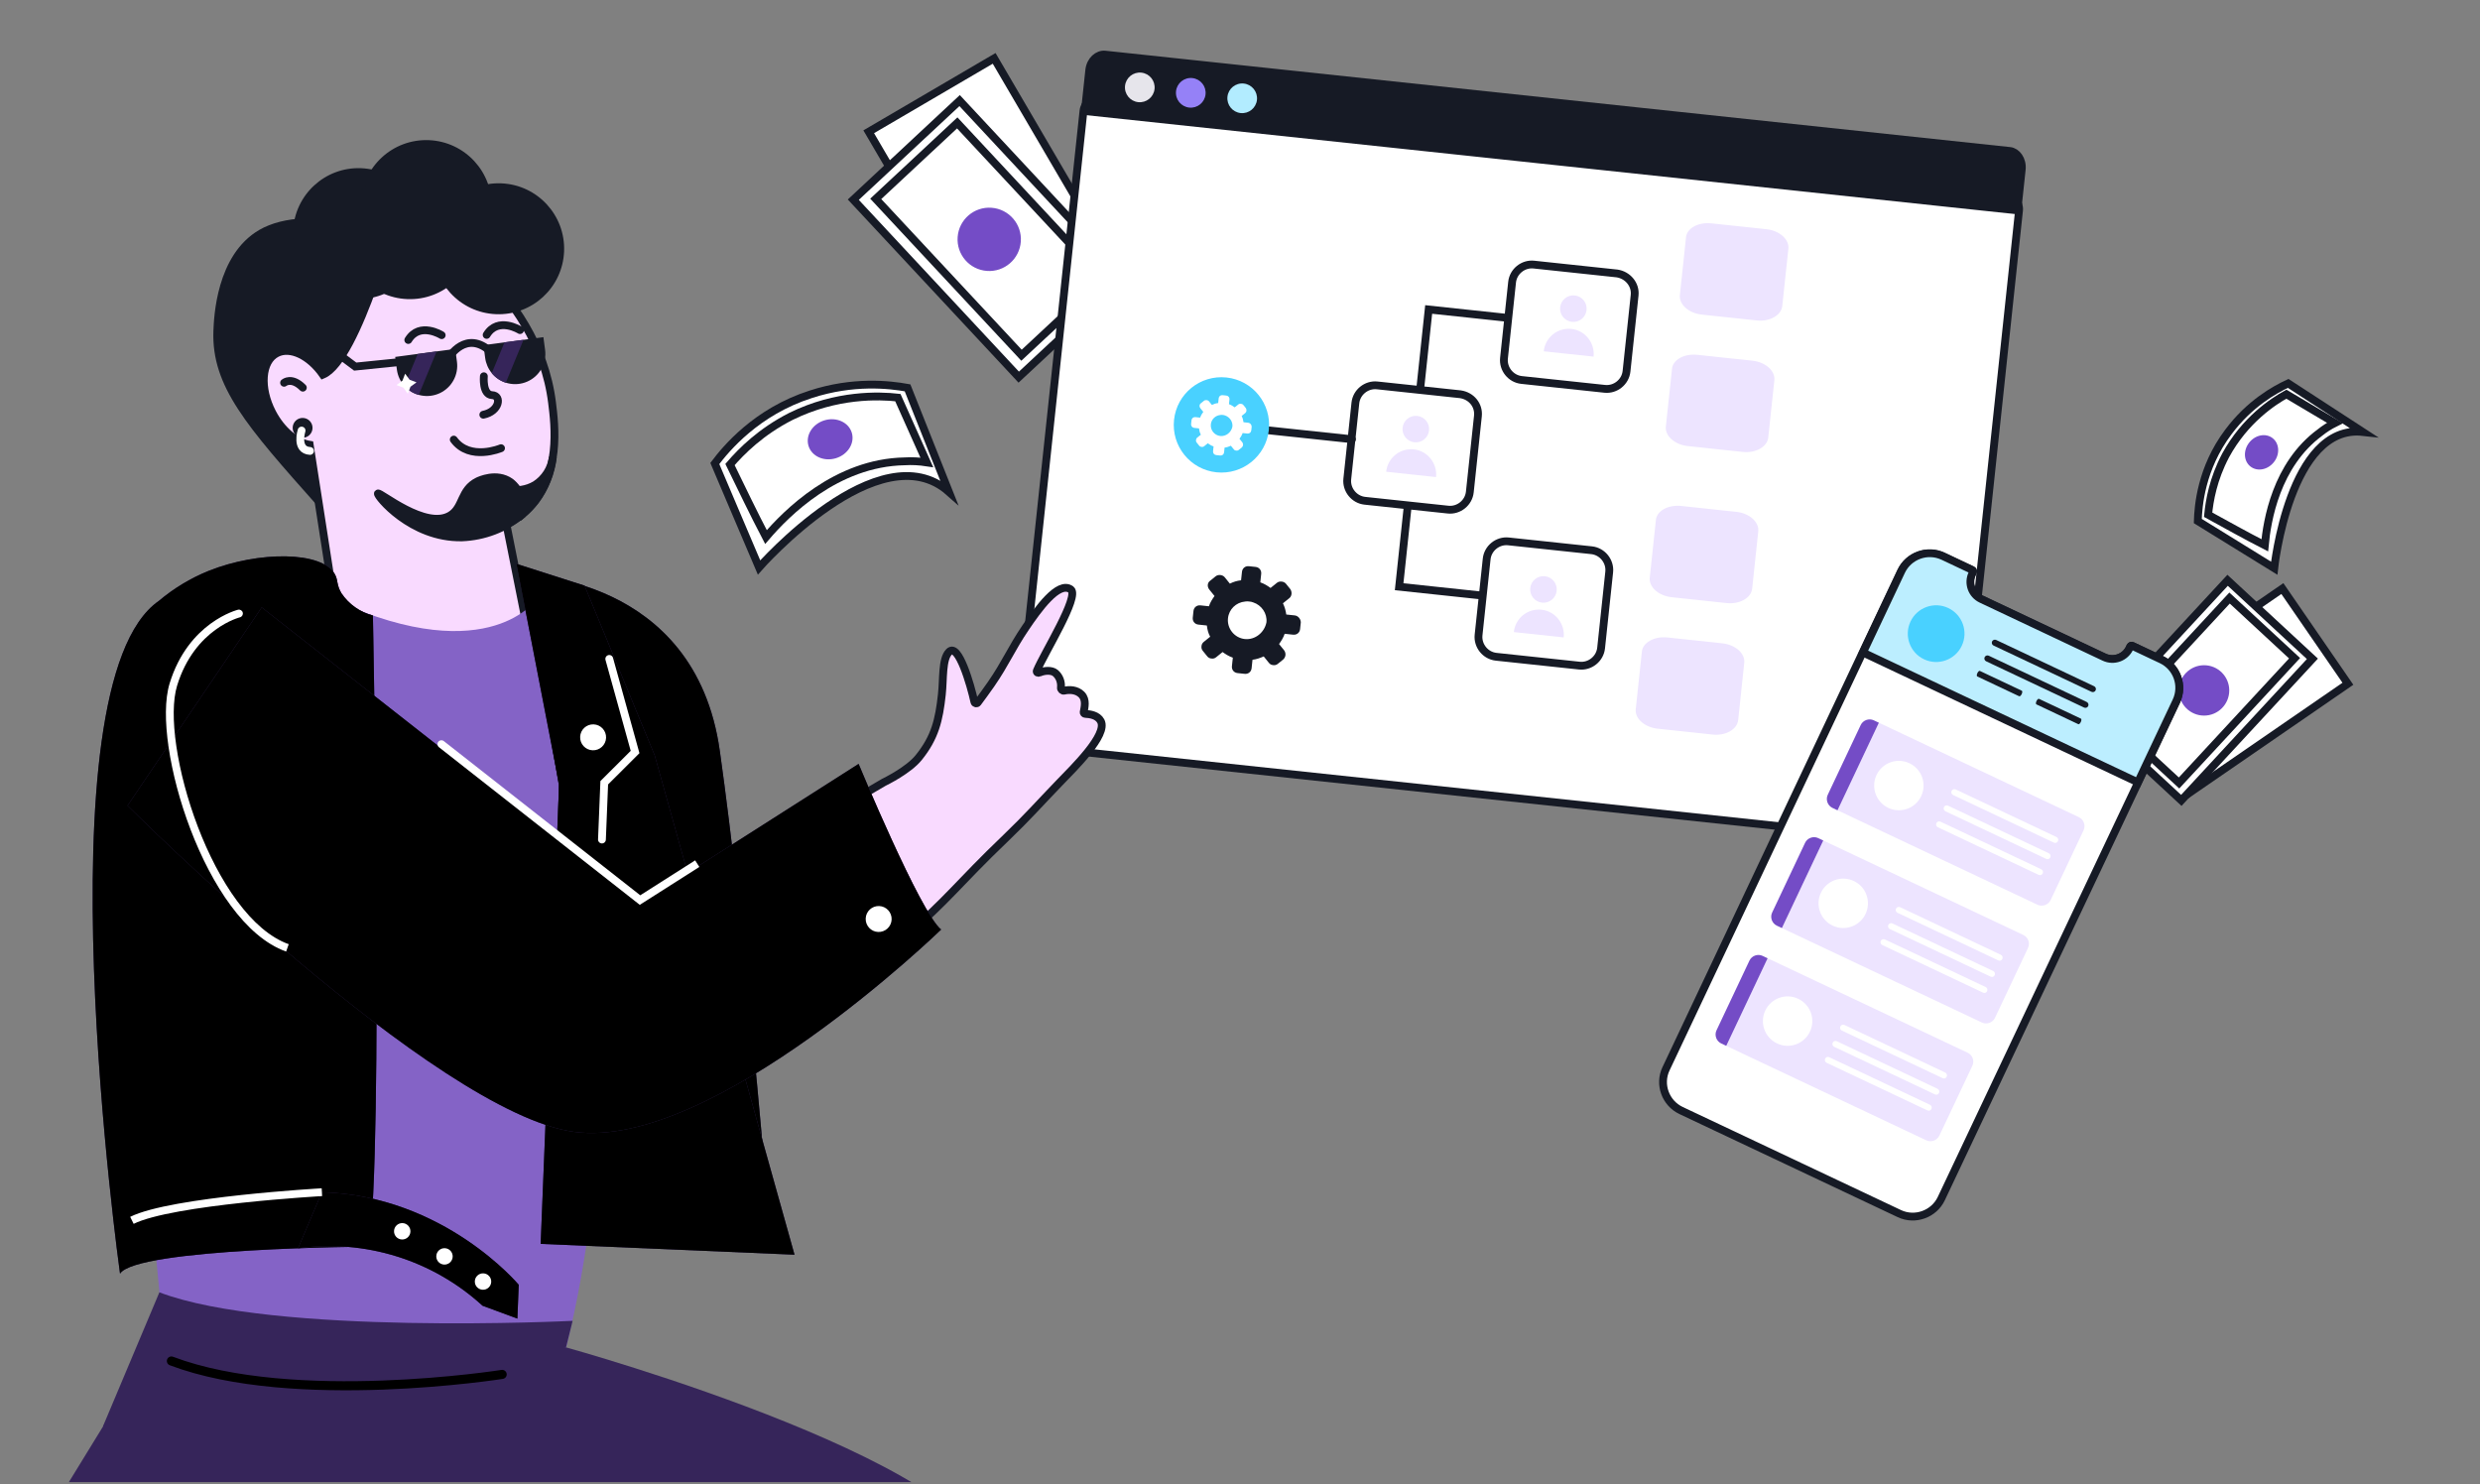 <?xml version="1.0" encoding="UTF-8"?> <svg xmlns="http://www.w3.org/2000/svg" width="635" height="380" viewBox="0 0 635 380" fill="none"><rect x="0" y="0" width="635" height="380" fill="#808080" stroke="none"/><g clip-path="url(#clip0_1244_6177)"><path d="M254.552 14.943L222.434 33.739L253.808 87.353L285.926 68.557L254.552 14.943Z" fill="white" stroke="#161A25" stroke-width="2" stroke-miterlimit="10" stroke-linecap="round"></path><path d="M245.708 25.754L218.486 51.13L260.845 96.569L288.067 71.193L245.708 25.754Z" fill="white" stroke="#161A25" stroke-width="2" stroke-miterlimit="10" stroke-linecap="round"></path><path d="M245.097 31.469L224.23 50.921L261.554 90.958L282.42 71.507L245.097 31.469Z" fill="white" stroke="#161A25" stroke-width="2" stroke-miterlimit="10" stroke-linecap="round"></path><path d="M261.376 61.88C261.705 57.413 258.35 53.526 253.884 53.198C249.417 52.87 245.531 56.224 245.202 60.69C244.874 65.157 248.228 69.044 252.695 69.372C257.161 69.701 261.048 66.346 261.376 61.88Z" fill="#744CC6"></path><path d="M601.176 175.081L584.396 150.704L543.705 178.714L560.485 203.091L601.176 175.081Z" fill="white" stroke="#161A25" stroke-width="2" stroke-miterlimit="10" stroke-linecap="round"></path><path d="M592.088 168.697L570.375 148.588L536.807 184.833L558.521 204.943L592.088 168.697Z" fill="white" stroke="#161A25" stroke-width="2" stroke-miterlimit="10" stroke-linecap="round"></path><path d="M587.519 168.546L570.875 153.131L541.298 185.067L557.942 200.482L587.519 168.546Z" fill="white" stroke="#161A25" stroke-width="2" stroke-miterlimit="10" stroke-linecap="round"></path><path d="M564.349 183.231C567.91 183.231 570.797 180.344 570.797 176.783C570.797 173.221 567.91 170.334 564.349 170.334C560.788 170.334 557.9 173.221 557.9 176.783C557.9 180.344 560.788 183.231 564.349 183.231Z" fill="#744CC6"></path><path d="M585.884 98.171C582.429 99.783 575.981 103.352 570.569 110.607C563.544 119.934 562.853 129.722 562.738 133.407C569.302 137.438 575.751 141.468 582.314 145.498C582.314 145.498 586.229 108.534 604.999 110.607L585.884 98.171Z" fill="white" stroke="#161A25" stroke-width="2" stroke-miterlimit="10" stroke-linecap="round"></path><path d="M565.387 131.795C565.732 128.226 566.653 122.698 569.878 116.595C574.829 107.498 582.084 102.777 585.423 100.935L597.86 108.304C596.478 108.995 595.211 109.801 594.06 110.723C582.775 119.014 580.472 133.408 579.896 139.626C574.944 137.092 570.223 134.444 565.387 131.795Z" fill="white" stroke="#161A25" stroke-width="2" stroke-miterlimit="10" stroke-linecap="round"></path><path d="M582.254 118.293C583.812 116.283 583.649 113.547 581.889 112.184C580.129 110.82 577.44 111.345 575.882 113.356C574.324 115.367 574.487 118.103 576.247 119.466C578.006 120.829 580.696 120.304 582.254 118.293Z" fill="#744CC6"></path><path d="M513.667 49.826L281.506 25.098C279.467 24.881 277.638 26.358 277.421 28.397L260.523 187.045C260.306 189.084 261.783 190.913 263.822 191.13L495.983 215.858C498.022 216.075 499.851 214.599 500.068 212.56L516.966 53.911C517.183 51.872 515.706 50.043 513.667 49.826Z" fill="white" stroke="#161A25" stroke-width="2" stroke-miterlimit="10" stroke-linecap="round"></path><path d="M517.658 43.418L516.544 53.874L277.786 28.444L278.9 17.988C279.174 15.409 281.129 13.788 282.967 13.984L514.64 38.659C516.348 38.841 517.934 40.822 517.658 43.418Z" fill="#161A25" stroke="#161A25" stroke-width="2"></path><path d="M291.441 26.156C293.527 26.379 295.399 24.867 295.622 22.78C295.844 20.693 294.332 18.821 292.245 18.599C290.159 18.377 288.287 19.888 288.064 21.975C287.842 24.062 289.354 25.934 291.441 26.156Z" fill="#E6E5EB"></path><path d="M304.495 27.547C306.582 27.769 308.454 26.257 308.676 24.171C308.899 22.084 307.387 20.212 305.3 19.989C303.213 19.767 301.341 21.279 301.119 23.366C300.897 25.453 302.408 27.324 304.495 27.547Z" fill="#9581F7"></path><path d="M317.661 28.949C319.748 29.172 321.62 27.66 321.842 25.573C322.065 23.486 320.553 21.614 318.466 21.392C316.379 21.17 314.507 22.681 314.285 24.768C314.063 26.855 315.574 28.727 317.661 28.949Z" fill="#B2ECFF"></path><path d="M331.523 157.579L329.348 157.347C329.216 156.406 328.97 155.454 328.496 154.477L330.143 153.147C330.776 152.635 330.886 151.605 330.387 150.857L329.261 149.463C328.75 148.829 327.605 148.707 326.971 149.219L325.324 150.549C324.571 150.006 323.704 149.45 322.698 149.111L322.93 146.936C323.027 146.02 322.413 145.259 321.497 145.162L319.78 144.979C318.864 144.881 318.103 145.495 318.006 146.411L317.774 148.587C316.719 148.706 315.881 148.964 314.904 149.439L313.574 147.792C313.062 147.159 311.917 147.037 311.284 147.548L309.89 148.674C309.142 149.173 309.032 150.203 309.646 150.964L310.976 152.611C310.433 153.363 309.877 154.231 309.539 155.237L307.363 155.005C306.447 154.908 305.687 155.521 305.589 156.437L305.406 158.155C305.309 159.071 305.922 159.831 306.839 159.929L309.014 160.161C309.133 161.216 309.379 162.168 309.866 163.031L308.219 164.361C307.839 164.668 307.688 164.999 307.639 165.457C307.591 165.915 307.668 166.271 307.975 166.651L309.101 168.044C309.408 168.425 309.739 168.576 310.197 168.624C310.655 168.673 311.011 168.595 311.391 168.288L313.038 166.958C313.791 167.502 314.658 168.057 315.664 168.396L315.432 170.572C315.335 171.488 315.949 172.248 316.865 172.346L318.697 172.541C319.613 172.638 320.373 172.024 320.471 171.108L320.702 168.933C321.757 168.814 322.722 168.453 323.572 168.08L324.902 169.728C325.209 170.108 325.541 170.259 325.999 170.308C326.457 170.356 326.812 170.278 327.193 169.971L328.586 168.846C329.232 168.22 329.33 167.304 328.83 166.556L327.5 164.909C328.044 164.156 328.599 163.289 328.938 162.283L331.114 162.514C332.03 162.612 332.79 161.998 332.887 161.082L333.07 159.365C333.053 158.436 332.325 157.664 331.523 157.579ZM318.72 163.626C316.086 163.346 314.142 160.938 314.423 158.305C314.667 156.015 316.477 154.239 318.816 154.025C319.172 153.947 319.515 153.983 319.859 154.02C320.202 154.057 320.546 154.093 320.877 154.244C323.004 154.934 324.514 157.064 324.27 159.354C323.761 161.963 321.354 163.907 318.72 163.626Z" fill="#161A25"></path><path d="M360.479 129.278L358.247 150.232L386.987 153.293" stroke="#161A25" stroke-width="2" stroke-miterlimit="10" stroke-linecap="round"></path><path d="M363.565 100.31L365.809 79.241L394.549 82.302" stroke="#161A25" stroke-width="2" stroke-miterlimit="10" stroke-linecap="round"></path><path d="M418.543 75.595L416.469 95.061C416.177 97.809 413.643 99.856 410.895 99.563L389.597 97.294C386.849 97.002 384.802 94.468 385.095 91.719L387.168 72.254C387.461 69.506 389.995 67.459 392.743 67.752L414.041 70.02C416.777 70.428 418.836 72.847 418.543 75.595Z" fill="white" stroke="#161A25" stroke-width="2" stroke-miterlimit="10" stroke-linecap="round"></path><path d="M378.418 106.525L376.344 125.99C376.052 128.739 373.518 130.785 370.77 130.492L349.472 128.224C346.724 127.931 344.677 125.397 344.97 122.649L347.043 103.183C347.336 100.435 349.87 98.389 352.618 98.681L373.916 100.95C376.767 101.369 378.711 103.776 378.418 106.525Z" fill="white" stroke="#161A25" stroke-width="2" stroke-miterlimit="10" stroke-linecap="round"></path><path d="M412.033 146.467L409.96 165.933C409.667 168.681 407.133 170.727 404.385 170.435L383.087 168.166C380.339 167.874 378.293 165.34 378.585 162.591L380.659 143.126C380.951 140.378 383.485 138.331 386.234 138.624L407.531 140.892C410.28 141.185 412.326 143.719 412.033 146.467Z" fill="white" stroke="#161A25" stroke-width="2" stroke-miterlimit="10" stroke-linecap="round"></path><path d="M434.633 90.858L448.717 92.358C452.038 92.711 454.578 94.951 454.322 97.355L452.761 112.012C452.505 114.416 449.55 116.07 446.229 115.717L432.145 114.216C428.824 113.863 426.283 111.623 426.539 109.219L428.101 94.562C428.242 92.145 431.198 90.492 434.633 90.858Z" fill="#EDE4FF"></path><path d="M438.221 57.193L452.305 58.693C455.625 59.047 458.166 61.286 457.91 63.691L456.349 78.347C456.093 80.752 453.137 82.406 449.817 82.052L435.733 80.552C432.412 80.198 429.871 77.959 430.127 75.554L431.688 60.898C431.83 58.481 434.786 56.827 438.221 57.193Z" fill="#EDE4FF"></path><path d="M430.512 129.559L444.596 131.059C447.916 131.413 450.457 133.652 450.201 136.057L448.64 150.713C448.384 153.118 445.428 154.772 442.108 154.418L428.024 152.918C424.703 152.564 422.162 150.325 422.418 147.92L423.979 133.264C424.121 130.847 427.077 129.193 430.512 129.559Z" fill="#EDE4FF"></path><path d="M426.926 163.224L441.01 164.724C444.33 165.078 446.871 167.317 446.615 169.722L445.054 184.378C444.798 186.783 441.842 188.437 438.522 188.083L424.438 186.583C421.117 186.229 418.576 183.99 418.832 181.586L420.394 166.929C420.523 164.627 423.491 162.858 426.926 163.224Z" fill="#EDE4FF"></path><path d="M314.453 109.091L346.171 112.469" stroke="#161A25" stroke-width="2" stroke-miterlimit="10" stroke-linecap="round"></path><path d="M311.454 120.932C318.158 121.646 324.171 116.791 324.885 110.088C325.599 103.384 320.743 97.371 314.04 96.657C307.336 95.943 301.324 100.799 300.61 107.502C299.896 114.205 304.751 120.218 311.454 120.932Z" fill="#49D1FF"></path><path d="M394.84 154.309C396.707 154.508 398.382 153.155 398.581 151.288C398.78 149.421 397.428 147.746 395.561 147.547C393.693 147.348 392.018 148.701 391.82 150.568C391.621 152.435 392.973 154.11 394.84 154.309Z" fill="#EDE4FF"></path><path d="M400.379 163.209L387.614 161.85C387.993 158.294 391.153 155.742 394.709 156.121C398.206 156.493 400.752 159.712 400.379 163.209Z" fill="#EDE4FF"></path><path d="M362.157 113.252C364.024 113.451 365.699 112.099 365.898 110.231C366.097 108.364 364.744 106.689 362.877 106.49C361.01 106.292 359.335 107.644 359.136 109.511C358.937 111.378 360.29 113.053 362.157 113.252Z" fill="#EDE4FF"></path><path d="M367.694 122.153L354.928 120.793C355.307 117.237 358.468 114.685 362.023 115.064C365.521 115.437 368.066 118.655 367.694 122.153Z" fill="#EDE4FF"></path><path d="M402.497 82.412C404.364 82.611 406.039 81.258 406.237 79.391C406.436 77.524 405.084 75.849 403.217 75.65C401.35 75.451 399.675 76.804 399.476 78.671C399.277 80.538 400.629 82.213 402.497 82.412Z" fill="#EDE4FF"></path><path d="M408.036 91.313L395.27 89.953C395.649 86.397 398.809 83.846 402.365 84.224C405.862 84.597 408.408 87.815 408.036 91.313Z" fill="#EDE4FF"></path><path d="M319.623 108.247L318.403 108.117C318.329 107.589 318.191 107.055 317.925 106.507L318.848 105.762C319.204 105.475 319.265 104.897 318.985 104.478L318.354 103.696C318.067 103.341 317.425 103.273 317.07 103.56L316.147 104.305C315.725 104.001 315.238 103.689 314.674 103.499L314.804 102.279C314.859 101.766 314.515 101.34 314.001 101.285L313.038 101.182C312.524 101.128 312.098 101.472 312.044 101.985L311.914 103.205C311.322 103.272 310.852 103.417 310.304 103.683L309.559 102.759C309.272 102.404 308.63 102.336 308.275 102.623L307.493 103.254C307.074 103.534 307.012 104.111 307.357 104.538L308.102 105.461C307.798 105.883 307.486 106.37 307.296 106.934L306.076 106.804C305.563 106.749 305.137 107.093 305.082 107.607L304.979 108.57C304.925 109.083 305.269 109.51 305.782 109.564L307.002 109.694C307.069 110.286 307.207 110.82 307.48 111.303L306.556 112.049C306.343 112.221 306.259 112.407 306.231 112.664C306.204 112.921 306.248 113.12 306.42 113.333L307.051 114.115C307.223 114.328 307.409 114.412 307.665 114.44C307.922 114.467 308.122 114.423 308.335 114.251L309.258 113.506C309.68 113.81 310.166 114.122 310.731 114.312L310.601 115.531C310.546 116.045 310.89 116.471 311.404 116.526L312.431 116.635C312.945 116.69 313.371 116.346 313.425 115.832L313.555 114.613C314.147 114.546 314.688 114.344 315.165 114.135L315.91 115.058C316.082 115.271 316.268 115.356 316.525 115.383C316.782 115.411 316.981 115.367 317.194 115.195L317.976 114.564C318.338 114.213 318.392 113.699 318.112 113.28L317.367 112.356C317.671 111.934 317.983 111.448 318.173 110.884L319.393 111.014C319.906 111.069 320.332 110.724 320.387 110.211L320.49 109.248C320.48 108.727 320.072 108.294 319.623 108.247ZM312.444 111.637C310.967 111.48 309.877 110.13 310.035 108.654C310.171 107.37 311.186 106.374 312.498 106.254C312.697 106.21 312.89 106.231 313.082 106.251C313.275 106.272 313.468 106.292 313.653 106.377C314.846 106.764 315.693 107.958 315.556 109.242C315.27 110.705 313.92 111.795 312.444 111.637Z" fill="white"></path><path d="M497.063 306.91L497.063 306.91C495.181 310.895 490.323 312.637 486.337 310.754L430.442 284.355C426.448 282.468 424.689 277.67 426.567 273.694L486.734 146.305C488.616 142.32 493.474 140.579 497.459 142.461L504.934 145.991C505.119 146.078 505.194 146.296 505.108 146.478L504.893 146.933C503.737 149.382 504.773 152.275 507.223 153.431L538.68 168.289C541.107 169.435 544.077 168.461 545.244 165.99L545.458 165.535C545.546 165.351 545.763 165.275 545.945 165.361L553.42 168.891C557.405 170.773 559.146 175.631 557.264 179.616C557.264 179.617 557.264 179.617 557.264 179.617L497.063 306.91Z" fill="white" stroke="#161A25" stroke-width="2"></path><path d="M557.232 179.522L547.406 200.326L477.006 167.075L486.831 146.272C488.716 142.282 493.512 140.516 497.557 142.427L505.031 145.957C505.216 146.045 505.292 146.262 505.206 146.444L504.991 146.899C503.834 149.348 504.871 152.241 507.32 153.398L538.778 168.255C541.227 169.412 544.119 168.375 545.276 165.926L545.46 165.536C545.548 165.351 545.765 165.276 545.947 165.362L553.422 168.892C557.407 170.774 559.114 175.537 557.232 179.522Z" fill="#BCEEFF" stroke="#161A25" stroke-width="2"></path><path d="M533.5 212.592L525.058 230.465C524.475 231.7 522.944 232.249 521.709 231.666L470.493 207.476L481.084 185.053L532.3 209.242C533.534 209.826 534.083 211.357 533.5 212.592Z" fill="#EDE4FF"></path><path d="M481.083 185.053L470.492 207.476L469.192 206.862C467.957 206.279 467.408 204.748 467.992 203.513L476.433 185.64C477.017 184.405 478.548 183.856 479.783 184.439L481.083 185.053Z" fill="#744CC6"></path><path d="M483.5 206.864C486.659 208.356 490.429 207.005 491.921 203.846C493.413 200.687 492.062 196.917 488.903 195.425C485.744 193.933 481.974 195.284 480.482 198.443C478.99 201.602 480.342 205.372 483.5 206.864Z" fill="white"></path><path d="M521.985 224.008L496.182 211.821C495.792 211.637 495.621 211.158 495.805 210.769C495.989 210.379 496.468 210.207 496.858 210.391L522.66 222.578C523.05 222.762 523.222 223.241 523.038 223.631C522.853 224.021 522.44 224.223 521.985 224.008Z" fill="white"></path><path d="M525.883 215.754L500.081 203.567C499.691 203.383 499.519 202.904 499.703 202.514C499.888 202.124 500.366 201.953 500.756 202.137L526.559 214.324C526.949 214.508 527.12 214.986 526.936 215.376C526.752 215.766 526.338 215.969 525.883 215.754Z" fill="white"></path><path d="M523.92 219.912L498.118 207.725C497.728 207.541 497.556 207.063 497.74 206.673C497.925 206.283 498.403 206.111 498.793 206.296L524.596 218.482C524.986 218.667 525.157 219.145 524.973 219.535C524.789 219.925 524.375 220.127 523.92 219.912Z" fill="white"></path><path d="M519.258 242.747L510.816 260.621C510.233 261.856 508.702 262.404 507.467 261.821L456.251 237.632L466.842 215.209L518.057 239.398C519.292 239.981 519.872 241.447 519.258 242.747Z" fill="#EDE4FF"></path><path d="M466.842 215.209L456.252 237.632L454.952 237.018C453.717 236.435 453.168 234.904 453.751 233.669L462.193 215.796C462.776 214.561 464.307 214.012 465.542 214.595L466.842 215.209Z" fill="#744CC6"></path><path d="M469.26 237.02C472.419 238.511 476.189 237.16 477.681 234.001C479.173 230.843 477.822 227.072 474.663 225.581C471.504 224.089 467.734 225.44 466.242 228.599C464.75 231.757 466.101 235.528 469.26 237.02Z" fill="white"></path><path d="M507.747 254.163L481.944 241.976C481.554 241.792 481.382 241.313 481.567 240.923C481.751 240.533 482.229 240.362 482.619 240.546L508.422 252.733C508.812 252.917 508.983 253.396 508.799 253.786C508.615 254.176 508.202 254.378 507.747 254.163Z" fill="white"></path><path d="M511.645 245.907L485.842 233.721C485.452 233.536 485.281 233.058 485.465 232.668C485.649 232.278 486.128 232.107 486.518 232.291L512.32 244.478C512.71 244.662 512.882 245.14 512.698 245.53C512.514 245.92 512.1 246.122 511.645 245.907Z" fill="white"></path><path d="M509.682 250.068L483.879 237.882C483.489 237.697 483.318 237.219 483.502 236.829C483.686 236.439 484.165 236.267 484.555 236.452L510.358 248.638C510.748 248.823 510.919 249.301 510.735 249.691C510.551 250.081 510.137 250.283 509.682 250.068Z" fill="white"></path><path d="M505.012 272.906L496.57 290.779C495.987 292.014 494.456 292.563 493.221 291.98L442.005 267.79L452.596 245.367L503.811 269.556C505.046 270.14 505.626 271.606 505.012 272.906Z" fill="#EDE4FF"></path><path d="M452.596 245.368L442.006 267.791L440.706 267.177C439.471 266.594 438.922 265.063 439.505 263.828L447.947 245.954C448.53 244.719 450.061 244.171 451.296 244.754L452.596 245.368Z" fill="#744CC6"></path><path d="M455.014 267.178C458.173 268.67 461.943 267.319 463.435 264.16C464.927 261.001 463.576 257.231 460.417 255.739C457.258 254.247 453.488 255.598 451.996 258.757C450.504 261.916 451.855 265.686 455.014 267.178Z" fill="white"></path><path d="M493.503 284.319L467.7 272.132C467.31 271.948 467.138 271.469 467.322 271.079C467.507 270.689 467.985 270.518 468.375 270.702L494.178 282.889C494.568 283.073 494.739 283.551 494.555 283.941C494.371 284.331 493.957 284.533 493.503 284.319Z" fill="white"></path><path d="M497.399 276.066L471.596 263.879C471.206 263.695 471.035 263.216 471.219 262.826C471.403 262.436 471.882 262.265 472.272 262.449L498.074 274.636C498.464 274.82 498.636 275.298 498.452 275.688C498.267 276.078 497.854 276.281 497.399 276.066Z" fill="white"></path><path d="M495.434 280.224L469.631 268.037C469.241 267.853 469.07 267.374 469.254 266.984C469.438 266.594 469.917 266.423 470.307 266.607L496.109 278.794C496.499 278.978 496.671 279.457 496.487 279.846C496.303 280.236 495.889 280.439 495.434 280.224Z" fill="white"></path><path d="M492.647 168.813C496.272 170.525 500.599 168.974 502.312 165.349C504.024 161.723 502.473 157.396 498.848 155.684C495.222 153.971 490.895 155.522 489.183 159.148C487.47 162.773 489.021 167.1 492.647 168.813Z" fill="#49D1FF"></path><path d="M535.532 177.145L510.444 165.296C510.054 165.112 509.882 164.633 510.067 164.243C510.251 163.853 510.729 163.682 511.119 163.866L536.207 175.715C536.597 175.899 536.768 176.378 536.584 176.768C536.4 177.158 535.922 177.329 535.532 177.145Z" fill="#161A25"></path><path d="M533.629 181.174L508.542 169.325C508.152 169.141 507.98 168.662 508.164 168.272C508.348 167.882 508.827 167.711 509.217 167.895L534.305 179.744C534.695 179.928 534.866 180.407 534.682 180.797C534.498 181.187 534.019 181.358 533.629 181.174Z" fill="#161A25"></path><path d="M517.013 178.282L506.273 173.209C506.106 173.13 506.119 172.742 506.302 172.355C506.484 171.968 506.776 171.711 506.943 171.79L517.684 176.863C517.85 176.942 517.837 177.33 517.654 177.717C517.472 178.104 517.18 178.361 517.013 178.282Z" fill="#161A25"></path><path d="M532.152 185.431L521.411 180.358C521.244 180.28 521.257 179.891 521.44 179.504C521.623 179.117 521.915 178.861 522.081 178.939L532.822 184.012C532.989 184.091 532.976 184.479 532.793 184.866C532.61 185.253 532.319 185.51 532.152 185.431Z" fill="#161A25"></path><path d="M144.927 345.002C144.927 345.002 259.064 376.488 253.43 403.572C247.797 430.656 202.578 496.571 202.578 496.571L127.979 489.261L158.806 425.079L93.367 398.891L13.88 515.709L-42.013 476.686L41.012 341.409L144.927 345.002Z" fill="#36255A"></path><path d="M35.321 274.394C38.37 304.644 40.65 328.973 42.022 343.481L144.976 345.004C157.199 295.759 151.395 258.953 163.62 209.692C159.12 206.446 172.632 190.669 168.099 187.255C152.196 175.298 137.194 163.278 123.093 151.196C123.093 151.196 106.011 155.729 91.572 147.793C90.154 147.617 88.216 147.396 85.886 147.171C84.585 147.039 83.165 146.91 81.626 146.785C77.519 146.452 73.684 146.142 70.011 145.934C54.329 145.239 45.67 149.698 40.704 153.843C23.407 168.093 27.516 196.807 35.321 274.394Z" fill="#8463C6"></path><path d="M144.928 345.001L142.646 363.79L40.274 359.642L41.013 341.408L144.928 345.001Z" fill="#36255A"></path><path d="M92.464 132.821C91.873 133.687 91.012 134.333 90.015 134.658C86.847 135.479 83.35 131.811 81.327 129.556C63.155 109.13 54.14 98.921 54.642 84.763C54.778 81.407 55.324 65.303 66.379 58.876C79.002 51.538 105.589 58.303 106.945 73.202C107.897 83.999 92.464 132.821 92.464 132.821Z" fill="#161A25"></path><path d="M141.356 103.141C142.091 109.025 143.647 121.628 135.396 130.07C133.73 131.777 131.795 133.199 129.668 134.279L136.749 169.656C131.383 176.853 123.454 181.709 114.605 183.218C105.756 184.728 96.666 182.775 89.218 177.765L79.301 113.891C75.891 113.349 72.121 110.264 69.719 105.666C66.412 99.345 66.904 92.489 70.858 90.452C74.315 88.645 79.276 91.067 82.677 95.942C91.711 92.188 101.781 53.218 101.781 53.218C108.01 56.57 137.72 73.603 141.356 103.141Z" fill="#F9DAFF" stroke="#161A25" stroke-width="2" stroke-miterlimit="10" stroke-linecap="round"></path><path d="M72.737 98.011C72.737 98.011 74.656 96.367 77.543 99.262L72.737 98.011Z" fill="white"></path><path d="M72.737 98.011C72.737 98.011 74.656 96.367 77.543 99.262" stroke="#161A25" stroke-width="2" stroke-miterlimit="10" stroke-linecap="round"></path><path d="M96.763 126.369C96.422 126.878 105.24 137.863 118.289 137.596C123.893 137.375 129.273 135.339 133.618 131.793C133.982 130.268 133.903 128.67 133.388 127.189C132.874 125.708 131.946 124.405 130.714 123.434C127.159 120.915 122.703 123.038 122.315 123.224C117.868 125.419 118.685 129.87 115.324 131.942C109.003 135.831 97.144 125.779 96.763 126.369Z" fill="#161A25" stroke="#161A25" stroke-width="2" stroke-miterlimit="10"></path><path d="M123.89 96.341C123.89 96.341 123.449 101.073 125.998 101.176C128.547 101.279 127.919 105.351 123.752 106.191" stroke="#161A25" stroke-width="2" stroke-miterlimit="10" stroke-linecap="round"></path><path d="M128.288 114.76C128.288 114.76 120.281 118.164 116.182 112.559" stroke="#161A25" stroke-width="2" stroke-miterlimit="10" stroke-linecap="round"></path><path d="M133.145 84.522C133.145 84.522 127.505 80.98 124.604 85.755" stroke="#161A25" stroke-width="2" stroke-miterlimit="10" stroke-linecap="round"></path><path d="M113.094 85.823C113.094 85.823 107.455 82.282 104.542 87.056" stroke="#161A25" stroke-width="2" stroke-miterlimit="10" stroke-linecap="round"></path><path d="M111.809 97.623C110.892 97.585 110.179 96.812 110.216 95.895C110.253 94.978 111.026 94.265 111.943 94.302C112.86 94.339 113.573 95.113 113.536 96.03C113.499 96.947 112.726 97.66 111.809 97.623Z" fill="#161A25"></path><path d="M131.508 93.837C130.591 93.799 129.878 93.026 129.915 92.109C129.952 91.192 130.726 90.479 131.642 90.516C132.559 90.553 133.273 91.327 133.235 92.244C133.198 93.161 132.425 93.874 131.508 93.837Z" fill="#161A25"></path><path d="M127.004 80.449C117.752 80.074 110.556 72.27 110.931 63.018C111.306 53.767 119.11 46.57 128.361 46.945C137.613 47.32 144.809 55.124 144.435 64.376C144.06 73.628 136.256 80.824 127.004 80.449Z" fill="#161A25"></path><path d="M108.451 69.389C99.199 69.015 92.003 61.211 92.378 51.959C92.753 42.707 100.557 35.511 109.809 35.886C119.06 36.261 126.257 44.065 125.882 53.316C125.507 62.568 117.703 69.764 108.451 69.389Z" fill="#161A25"></path><path d="M91.119 76.571C81.867 76.196 74.671 68.392 75.046 59.141C75.421 49.889 83.225 42.693 92.477 43.067C101.728 43.442 108.925 51.246 108.55 60.498C108.175 69.75 100.371 76.946 91.119 76.571Z" fill="#161A25"></path><path d="M104.277 76.586C95.025 76.211 87.829 68.407 88.204 59.155C88.579 49.903 96.383 42.707 105.635 43.082C114.887 43.457 122.083 51.261 121.708 60.513C121.333 69.764 113.529 76.96 104.277 76.586Z" fill="#161A25"></path><path d="M141.555 117.042C141.366 118.485 140.865 119.868 140.085 121.096C139.304 122.324 138.265 123.367 137.039 124.15C134.878 125.42 132.312 125.813 129.87 125.249L133.678 131.792C134.949 130.728 136.101 129.529 137.112 128.214C139.544 124.943 141.076 121.091 141.555 117.042Z" fill="#161A25" stroke="#161A25" stroke-width="2" stroke-miterlimit="10"></path><path d="M77.419 111.096C76.568 111.062 75.906 110.344 75.94 109.492C75.975 108.641 76.693 107.979 77.544 108.013C78.396 108.048 79.058 108.766 79.023 109.617C78.989 110.469 78.271 111.131 77.419 111.096Z" fill="#161A25" stroke="#161A25" stroke-width="2" stroke-miterlimit="10"></path><path d="M77.219 110.246C77.219 110.246 75.626 115.252 79.382 115.463" stroke="white" stroke-width="2" stroke-miterlimit="10" stroke-linecap="round"></path><path d="M136.306 154.547C136.306 154.547 121.669 173.18 78.049 149.812L64.699 186.226L95.622 193.844L139.805 189.53L136.306 154.547Z" fill="#8463C6"></path><path d="M153.312 235.034L180.143 224.365" stroke="#161A25" stroke-width="2" stroke-miterlimit="10" stroke-linecap="round"></path><path d="M271.775 182.325L267.069 186.528" stroke="#161A25" stroke-width="2.073" stroke-miterlimit="10" stroke-linecap="round"></path><path d="M267.244 174.588L262.537 178.803" stroke="#161A25" stroke-width="2" stroke-miterlimit="10" stroke-linecap="round"></path><path d="M95.485 157.605C95.485 157.605 98.216 295.359 94.447 319.205C94.447 319.205 34.94 319.549 30.731 326.124C30.731 326.124 9.632 175.394 40.655 153.875C44.465 150.653 48.763 148.057 53.388 146.185C66.087 141.083 82.727 141.009 85.836 147.203C86.584 148.682 86.16 149.758 87.427 151.899C89.327 154.72 92.193 156.749 95.485 157.605Z" fill="#36255A"></path><path d="M95.485 157.605C95.485 157.605 98.216 295.359 94.447 319.205C94.447 319.205 34.94 319.549 30.731 326.124C30.731 326.124 9.632 175.394 40.655 153.875C44.465 150.653 48.763 148.057 53.388 146.185C66.087 141.083 82.727 141.009 85.836 147.203C86.584 148.682 86.16 149.758 87.427 151.899C89.327 154.72 92.193 156.749 95.485 157.605Z" fill="black"></path><path d="M133.763 147.161L143.061 200.858L141.434 300.118L195.852 300.118C195.852 300.118 190.644 237.354 184.308 192.257C177.972 147.161 133.763 147.161 133.763 147.161Z" fill="#36255A"></path><path d="M133.763 147.161L143.061 200.858L141.434 300.118L195.852 300.118C195.852 300.118 190.644 237.354 184.308 192.257C177.972 147.161 133.763 147.161 133.763 147.161Z" fill="black"></path><path d="M132.238 144.371L143.163 200.859L138.435 318.503L203.435 321.272L167.637 193.42L149.672 149.951L132.238 144.371Z" fill="#36255A"></path><path d="M132.238 144.371L143.163 200.859L138.435 318.503L203.435 321.272L167.637 193.42L149.672 149.951L132.238 144.371Z" fill="black"></path><path d="M271.378 200.316C265.913 205.975 263.274 209.062 257.596 214.518C244.985 226.59 242.796 230.35 231.646 239.823C229.314 241.795 227.489 243.259 226.664 243.919C214.544 253.548 201.387 261.793 187.436 268.499C184.447 269.96 181.844 271.078 179.375 272.063C179.373 272.064 179.373 272.064 179.371 272.064C179.307 272.091 172.147 275.062 165.394 277.148C151.635 281.414 141.085 284.672 131.096 281.775C127.902 280.846 112.336 264.777 105.371 257.471L102.167 254.084C102.062 253.973 102.018 253.818 102.05 253.668L103.736 245.725C103.756 245.627 103.808 245.538 103.884 245.472L134.594 218.519C134.767 218.368 135.023 218.365 135.199 218.512L142.575 224.676L153.423 233.725C153.541 233.824 153.7 233.858 153.847 233.816C162.301 231.424 170.624 228.592 178.782 225.332C195.353 218.729 225.915 200.546 226.298 200.318C226.31 200.311 226.307 200.313 226.32 200.307C226.692 200.126 232.613 197.22 235.208 194.012C239.4 188.83 240.436 184.415 241.159 177.828C241.599 173.824 241.159 168.762 243.019 166.903C245.397 164.524 248.52 175.333 249.49 179.734C249.577 180.131 250.098 180.247 250.34 179.92C251.187 178.779 252.697 176.729 253.744 175.217C257.514 169.768 258.868 166.22 262.581 160.732C265.747 156.053 271.014 148.659 274.184 150.939C276.479 152.71 267.431 167.097 265.48 171.743C265.312 172.143 265.759 172.404 266.155 172.227C267.419 171.663 269.268 171.536 270.216 172.327C271.24 173.182 271.819 174.613 271.646 176.106C271.598 176.52 272.049 176.941 272.455 176.848C273.86 176.525 275.693 176.617 276.909 177.828C278.251 179.165 277.667 181.224 277.475 182.328C277.431 182.581 277.63 182.786 277.887 182.796C279.047 182.84 281.035 183.108 281.855 184.645C283.714 188.132 274.804 196.757 271.378 200.316Z" fill="#F9DAFF" stroke="#161A25" stroke-width="2" stroke-miterlimit="10" stroke-linecap="round"></path><path d="M219.845 195.596C219.845 195.596 235.639 233.69 240.974 238.015C240.974 238.015 182.569 294.667 146.986 289.817C111.403 284.968 32.654 206.276 32.654 206.276L67.01 155.525L163.686 231.392L219.845 195.596Z" fill="#36255A"></path><path d="M219.845 195.596C219.845 195.596 235.639 233.69 240.974 238.015C240.974 238.015 182.569 294.667 146.986 289.817C111.403 284.968 32.654 206.276 32.654 206.276L67.01 155.525L163.686 231.392L219.845 195.596Z" fill="black"></path><path d="M163.876 230.464L164.413 231.308L163.816 231.688L163.259 231.251L163.876 230.464ZM112.401 191.333C111.966 190.992 111.891 190.363 112.232 189.929C112.573 189.494 113.201 189.418 113.636 189.759L112.401 191.333ZM179.065 221.986L164.413 231.308L163.34 229.62L177.991 220.298L179.065 221.986ZM163.259 231.251L112.401 191.333L113.636 189.759L164.494 229.678L163.259 231.251Z" fill="white"></path><path d="M60.95 156.125C61.486 155.993 62.028 156.321 62.159 156.858C62.291 157.394 61.963 157.935 61.427 158.067L60.95 156.125ZM61.188 157.096C61.427 158.067 61.427 158.067 61.428 158.067C61.428 158.067 61.428 158.067 61.428 158.067C61.428 158.067 61.429 158.067 61.429 158.067C61.429 158.067 61.428 158.067 61.426 158.067C61.423 158.068 61.417 158.07 61.408 158.072C61.391 158.077 61.362 158.084 61.323 158.095C61.245 158.118 61.124 158.153 60.967 158.205C60.65 158.308 60.185 158.474 59.608 158.72C58.453 159.213 56.857 160.026 55.117 161.298C51.648 163.836 47.59 168.214 45.34 175.588L43.427 175.005C45.819 167.165 50.164 162.443 53.937 159.684C55.818 158.308 57.552 157.423 58.823 156.881C59.459 156.609 59.979 156.423 60.347 156.303C60.53 156.243 60.675 156.2 60.778 156.171C60.829 156.157 60.869 156.146 60.898 156.138C60.912 156.134 60.924 156.131 60.932 156.129C60.937 156.128 60.941 156.127 60.943 156.126C60.945 156.126 60.946 156.126 60.947 156.126C60.948 156.125 60.948 156.125 60.949 156.125C60.949 156.125 60.95 156.125 61.188 157.096ZM45.34 175.588C44.245 179.178 44.21 184.67 45.156 191.099C46.097 197.497 47.992 204.709 50.655 211.676C53.319 218.645 56.739 225.337 60.713 230.71C64.698 236.099 69.177 240.076 73.931 241.765L73.262 243.649C67.977 241.772 63.205 237.443 59.105 231.9C54.995 226.343 51.496 219.48 48.786 212.39C46.076 205.297 44.141 197.944 43.177 191.39C42.218 184.868 42.202 179.022 43.427 175.005L45.34 175.588Z" fill="white"></path><path d="M132.822 328.978C132.822 328.978 113.774 306.143 82.424 305.264L76.32 319.623C84.791 318.451 93.417 319.162 101.582 321.706C109.747 324.249 117.25 328.563 123.556 334.339L132.472 337.633L132.822 328.978Z" fill="#36255A"></path><path d="M132.822 328.978C132.822 328.978 113.774 306.143 82.424 305.264L76.32 319.623C84.791 318.451 93.417 319.162 101.582 321.706C109.747 324.249 117.25 328.563 123.556 334.339L132.472 337.633L132.822 328.978Z" fill="black"></path><path d="M123.593 330.245C122.434 330.198 121.533 329.22 121.579 328.061C121.626 326.902 122.604 326.001 123.763 326.048C124.922 326.095 125.823 327.072 125.776 328.231C125.729 329.39 124.752 330.292 123.593 330.245Z" fill="white"></path><path d="M113.726 323.8C112.567 323.753 111.665 322.776 111.712 321.617C111.759 320.458 112.737 319.557 113.896 319.604C115.055 319.651 115.956 320.628 115.909 321.787C115.862 322.946 114.885 323.847 113.726 323.8Z" fill="white"></path><path d="M102.905 317.376C101.746 317.329 100.845 316.351 100.892 315.192C100.939 314.033 101.916 313.132 103.075 313.179C104.234 313.226 105.136 314.204 105.089 315.362C105.042 316.521 104.064 317.423 102.905 317.376Z" fill="white"></path><path d="M82.424 305.266C82.424 305.266 43.956 307.425 33.777 312.475" stroke="white" stroke-width="2" stroke-miterlimit="10"></path><path d="M156.001 168.716L162.611 192.555L154.716 200.429L154.127 214.964" stroke="white" stroke-width="2" stroke-miterlimit="10" stroke-linecap="round"></path><path d="M151.73 192.115C149.896 192.041 148.471 190.494 148.545 188.661C148.619 186.828 150.165 185.402 151.999 185.476C153.832 185.55 155.258 187.097 155.184 188.93C155.11 190.763 153.563 192.189 151.73 192.115Z" fill="white"></path><path d="M224.845 238.634C223.012 238.559 221.586 237.013 221.66 235.18C221.734 233.346 223.281 231.92 225.114 231.995C226.947 232.069 228.373 233.615 228.299 235.449C228.225 237.282 226.678 238.708 224.845 238.634Z" fill="white"></path><path d="M144.93 345.003L146.618 338.208C146.618 338.208 69.94 342.048 40.811 330.904L26.358 365.231L36.672 365.649L144.93 345.003Z" fill="#36255A"></path><path d="M128.58 351.92C128.58 351.92 75.204 360.362 43.884 348.489" stroke="black" stroke-width="2.325" stroke-miterlimit="10" stroke-linecap="round"></path><path d="M116.564 89.341L117.001 92.616C117.222 94.254 116.913 95.921 116.12 97.371C115.327 98.822 114.09 99.98 112.591 100.678C111.092 101.375 109.409 101.575 107.789 101.247C106.168 100.92 104.695 100.083 103.584 98.858C102.518 97.695 101.834 96.232 101.626 94.667L101.189 91.392L116.564 89.341Z" fill="#161A25"></path><path d="M139.135 86.329L139.572 89.604C139.792 91.269 139.465 92.961 138.639 94.424C137.814 95.886 136.535 97.041 134.996 97.713C133.456 98.385 131.74 98.538 130.106 98.149C128.472 97.76 127.009 96.85 125.938 95.557C125.01 94.443 124.417 93.089 124.228 91.651L123.791 88.377L139.135 86.329Z" fill="#161A25"></path><path d="M114.959 91.529C114.959 91.529 119.316 84.234 125.692 90.097" stroke="#161A25" stroke-width="2" stroke-miterlimit="10" stroke-linecap="round"></path><path d="M111.808 89.976L107.212 101.124C105.801 100.732 104.53 99.948 103.546 98.863L106.947 90.64L111.808 89.976Z" fill="#36255A"></path><path d="M134.044 87.009L129.506 98.01C128.101 97.552 126.855 96.702 125.916 95.56L129.174 87.659L134.044 87.009Z" fill="#36255A"></path><path d="M102.213 92.724L90.952 93.869L86.197 90.316" stroke="#161A25" stroke-width="2" stroke-miterlimit="10" stroke-linecap="round"></path><path d="M103.054 97.456L103.735 95.687L104.863 97.215L106.641 97.902L105.105 99.024L104.417 100.802L103.296 99.265L101.519 98.586L103.054 97.456Z" fill="white"></path><path d="M232.374 99.304C227.656 98.451 218.444 97.434 207.62 100.954C193.637 105.431 185.821 114.979 183.028 118.679C186.841 127.582 190.536 136.402 194.349 145.305C194.349 145.305 225.204 110.195 242.971 125.95L232.374 99.304Z" fill="white" stroke="#161A25" stroke-width="2" stroke-miterlimit="10" stroke-linecap="round"></path><path d="M186.915 118.946C189.862 115.532 194.82 110.526 202.562 106.6C214.25 100.855 225.126 101.274 229.893 101.807L237.311 118.403C235.391 118.109 233.505 118.017 231.654 118.127C214.048 118.446 201.233 131.553 196.128 137.52C192.883 131.324 189.958 125.177 186.915 118.946Z" fill="white" stroke="#161A25" stroke-width="2" stroke-miterlimit="10" stroke-linecap="round"></path><path d="M214.037 117.328C217.097 116.394 218.915 113.467 218.098 110.79C217.281 108.113 214.139 106.699 211.079 107.633C208.019 108.566 206.201 111.493 207.018 114.17C207.835 116.848 210.977 118.261 214.037 117.328Z" fill="#744CC6"></path></g><defs><clipPath id="clip0_1244_6177"><rect width="634" height="379" fill="white" transform="translate(0.5 0.5)"></rect></clipPath></defs></svg> 